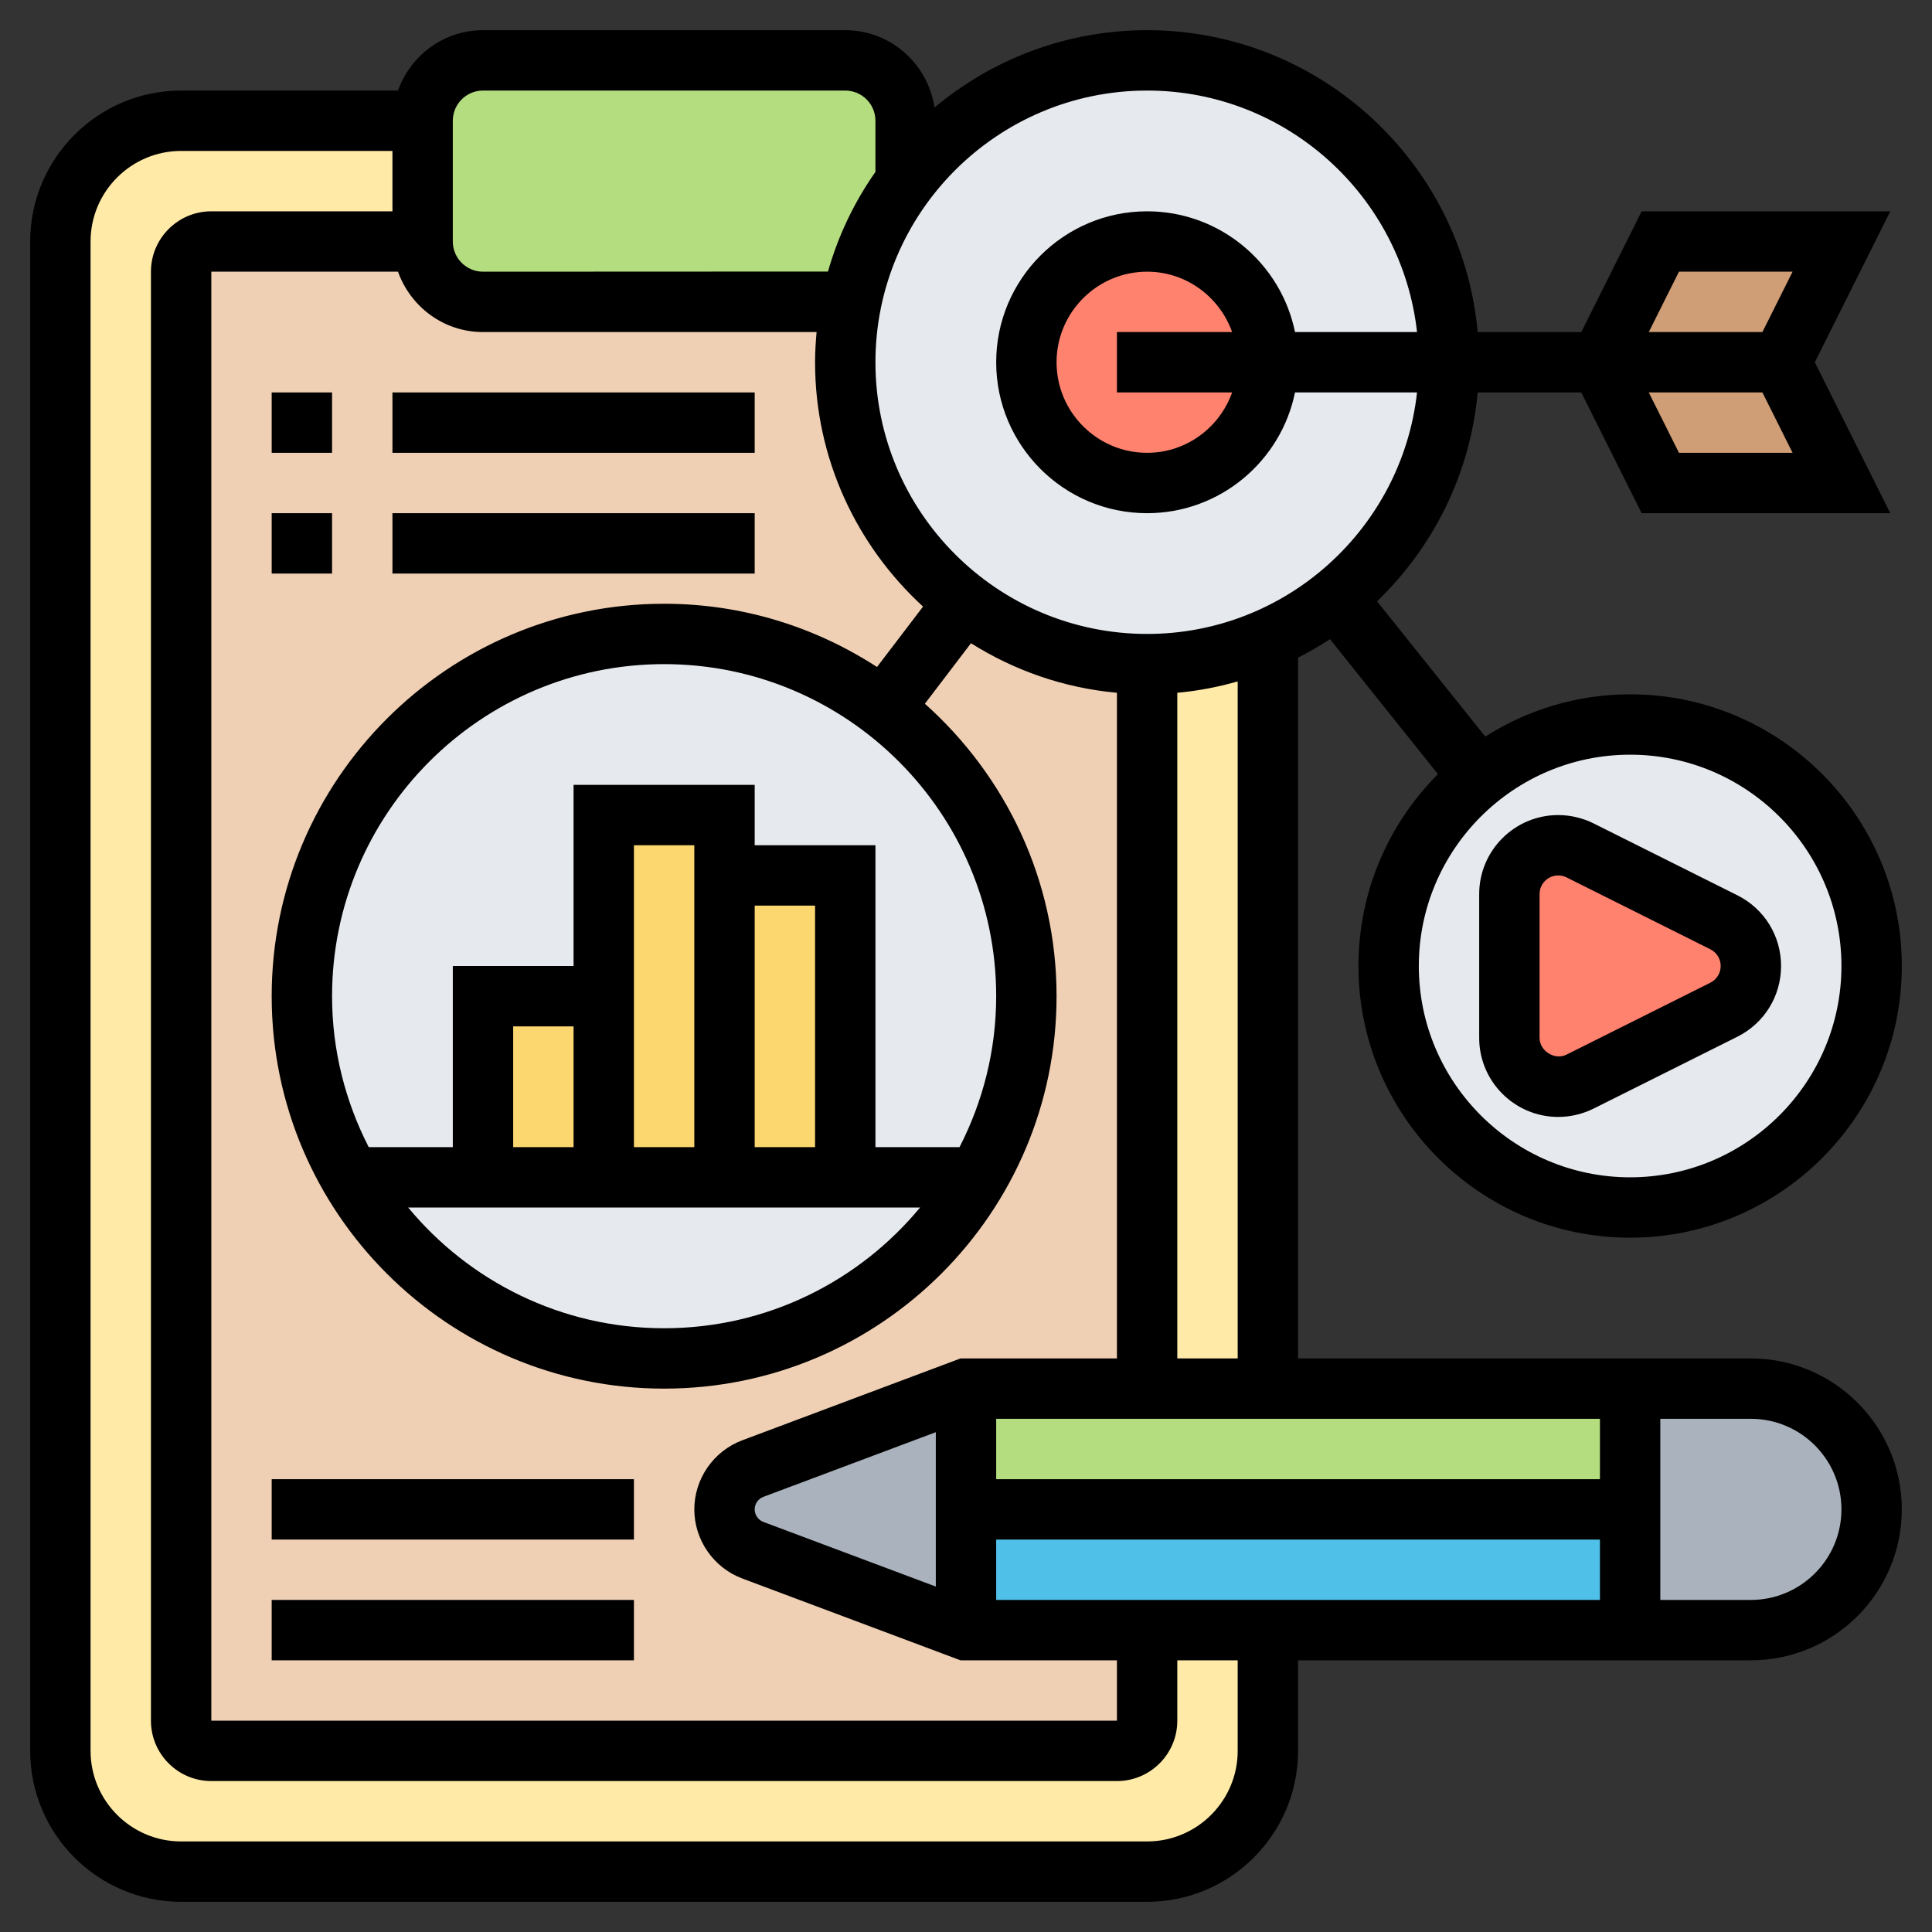 <svg id="Layer_5" enable-background="new 0 0 64 64" height="512" viewBox="0 0 64 64" width="512" xmlns="http://www.w3.org/2000/svg"><rect x="0" y="0" width="64" height="64" fill="#333333" stroke="none"/><g><g><g><path d="m42 54v4c0 2.21-1.79 4-4 4h-32c-2.21 0-4-1.79-4-4v-50c0-2.21 1.79-4 4-4h8v4h-7c-.55 0-1 .45-1 1v9 39c0 .55.45 1 1 1h30c.55 0 1-.45 1-1v-3z" fill="#ffeaa7"/></g><g><path d="m42 21.17v24.83h-4v-24c1.42 0 2.78-.3 4-.84z" fill="#ffeaa7"/></g><g><path d="m31.94 19.95c-2.4-1.83-3.94-4.71-3.94-7.95 0-.69.07-1.36.2-2.01-.07.01-.13.01-.2.01h-12c-1.1 0-2-.9-2-2h-7c-.55 0-1 .45-1 1v9 39c0 .55.45 1 1 1h30c.55 0 1-.45 1-1v-35c-2.28 0-4.38-.76-6.06-2.05z" fill="#f0d0b4"/></g><g><path d="m32 50v4l-7.06-2.65c-.57-.21-.94-.75-.94-1.35s.37-1.14.94-1.35l7.06-2.65z" fill="#aab2bd"/></g><g><path d="m60.83 47.17c.72.73 1.17 1.73 1.17 2.83 0 2.21-1.79 4-4 4h-4v-4-4h4c1.1 0 2.1.45 2.83 1.17z" fill="#aab2bd"/></g><g><path d="m54 50v4h-12-4-6v-4z" fill="#4fc1e9"/></g><g><path d="m54 46v4h-22v-4h6 4z" fill="#b4dd7f"/></g><g><path d="m29.28 23.45c-2.02-1.54-4.54-2.45-7.28-2.45-6.63 0-12 5.37-12 12 0 2.19.58 4.24 1.61 6.01 2.07 3.58 5.95 5.99 10.39 5.99s8.32-2.41 10.39-5.99c1.03-1.77 1.61-3.82 1.61-6.01 0-3.9-1.85-7.36-4.72-9.55z" fill="#e6e9ed"/></g><g><path d="m24 29h4v10h-4z" fill="#fcd770"/></g><g><path d="m24 29v10h-4v-6-6h4z" fill="#fcd770"/></g><g><path d="m16 33h4v6h-4z" fill="#fcd770"/></g><g><path d="m30 4v2c-.87 1.16-1.5 2.51-1.8 3.99-.07.01-.13.01-.2.01h-12c-1.1 0-2-.9-2-2v-4c0-1.1.9-2 2-2h12c1.1 0 2 .9 2 2z" fill="#b4dd7f"/></g><g><path d="m59 12 2 4h-6l-2-4h4z" fill="#cf9e76"/></g><g><path d="m61 8-2 4h-2-4l2-4z" fill="#cf9e76"/></g><g><path d="m48 12c0 3.15-1.46 5.97-3.75 7.81-.68.54-1.44 1-2.25 1.35-1.22.54-2.58.84-4 .84-2.28 0-4.38-.76-6.06-2.05-2.4-1.83-3.94-4.71-3.94-7.95 0-.69.07-1.36.2-2.01.3-1.48.93-2.83 1.8-3.99 1.83-2.43 4.73-4 8-4 5.52 0 10 4.48 10 10z" fill="#e6e9ed"/></g><g><circle cx="38" cy="12" fill="#ff826e" r="4"/></g><g><path d="m54 24c4.42 0 8 3.58 8 8s-3.58 8-8 8-8-3.58-8-8c0-2.53 1.17-4.78 3-6.25 1.37-1.09 3.11-1.75 5-1.75z" fill="#e6e9ed"/></g><g><path d="m57.11 30.55c.54.28.89.84.89 1.45s-.35 1.17-.89 1.45l-4.77 2.38c-.22.11-.47.17-.72.17-.9 0-1.62-.72-1.62-1.62v-4.76c0-.9.72-1.62 1.62-1.62.25 0 .5.06.72.17z" fill="#ff826e"/></g></g><g><path d="m58 45h-15v-23.214c.364-.187.718-.388 1.057-.613l3.577 4.471c-1.626 1.629-2.634 3.877-2.634 6.356 0 4.963 4.037 9 9 9s9-4.037 9-9c0-4.962-4.037-9-9-9-1.765 0-3.408.518-4.799 1.4l-3.585-4.481c1.856-1.785 3.088-4.21 3.334-6.919h2.432 1l2 4h8.236l-2.5-5 2.5-5h-8.236l-2 4h-1-2.432c-.508-5.598-5.222-10-10.95-10-2.679 0-5.134.965-7.044 2.562-.215-1.446-1.452-2.562-2.956-2.562h-12c-1.302 0-2.402.839-2.816 2h-7.184c-2.757 0-5 2.243-5 5v50c0 2.757 2.243 5 5 5h32c2.757 0 5-2.243 5-5v-3h15c2.757 0 5-2.243 5-5s-2.243-5-5-5zm3-13c0 3.859-3.141 7-7 7s-7-3.141-7-7c0-3.86 3.141-7 7-7s7 3.14 7 7zm-5.382-17-1-2h2.382 1.382l1 2zm0-6h3.764l-1 2h-1.382-2.382zm-42.434 0c.414 1.161 1.514 2 2.816 2h11.051c-.03.33-.051.662-.051 1 0 3.203 1.385 6.082 3.577 8.094l-1.525 2.001c-2.034-1.32-4.452-2.095-7.052-2.095-7.168 0-13 5.832-13 13s5.832 13 13 13 13-5.832 13-13c0-3.851-1.693-7.306-4.362-9.688l1.527-2.004c1.427.898 3.069 1.481 4.835 1.641v22.051h-5.182l-7.233 2.713c-.948.356-1.585 1.275-1.585 2.287s.637 1.931 1.585 2.288l7.233 2.712h5.182v2h-30v-48zm13.816 29h-2v-8h2zm-4 0h-2v-6-4h2zm-4 0h-2v-4h2zm11.479 2c-2.019 2.441-5.07 4-8.479 4s-6.459-1.559-8.479-4zm1.307-2h-2.786v-10h-4v-2h-6v6h-4v6h-2.786c-.77-1.502-1.214-3.199-1.214-5 0-6.065 4.935-11 11-11s11 4.935 11 11c0 1.801-.444 3.498-1.214 5zm-6.498 12.416c-.172-.065-.288-.232-.288-.416s.116-.351.288-.415l5.712-2.142v5.114zm7.712 2.584v-2h20v2zm20-4h-20v-2h20zm-12-4h-2v-22.051c.688-.062 1.355-.192 2-.376zm-3-42c4.625 0 8.442 3.507 8.941 8h-4.042c-.465-2.279-2.485-4-4.899-4-2.757 0-5 2.243-5 5s2.243 5 5 5c2.414 0 4.434-1.721 4.899-4h4.042c-.499 4.493-4.316 8-8.941 8-4.963 0-9-4.038-9-9s4.037-9 9-9zm2.816 10c-.414 1.161-1.514 2-2.816 2-1.654 0-3-1.346-3-3s1.346-3 3-3c1.302 0 2.402.839 2.816 2h-3.816v2zm-25.816-9c0-.551.448-1 1-1h12c.552 0 1 .449 1 1v1.695c-.698.993-1.232 2.105-1.572 3.3l-11.428.005c-.552 0-1-.449-1-1zm26 54c0 1.654-1.346 3-3 3h-32c-1.654 0-3-1.346-3-3v-50c0-1.654 1.346-3 3-3h7v2h-6c-1.103 0-2 .897-2 2v48c0 1.103.897 2 2 2h30c1.103 0 2-.897 2-2v-2h2zm17-5h-3v-6h3c1.654 0 3 1.346 3 3s-1.346 3-3 3z"/><path d="m49 34.382c0 1.443 1.175 2.618 2.618 2.618.404 0 .81-.096 1.171-.276l4.765-2.382c.891-.447 1.446-1.345 1.446-2.342 0-.998-.555-1.896-1.447-2.342l-4.764-2.382c-.361-.18-.767-.276-1.171-.276-1.443 0-2.618 1.174-2.618 2.618zm2-4.764c0-.341.277-.618.618-.618.096 0 .191.022.276.065l4.764 2.382c.211.106.342.317.342.553 0 .235-.131.447-.342.553l-4.764 2.382c-.386.198-.894-.117-.894-.553z"/><path d="m9 49h12v2h-12z"/><path d="m9 53h12v2h-12z"/><path d="m9 13h2v2h-2z"/><path d="m13 13h12v2h-12z"/><path d="m9 17h2v2h-2z"/><path d="m13 17h12v2h-12z"/></g></g></svg>